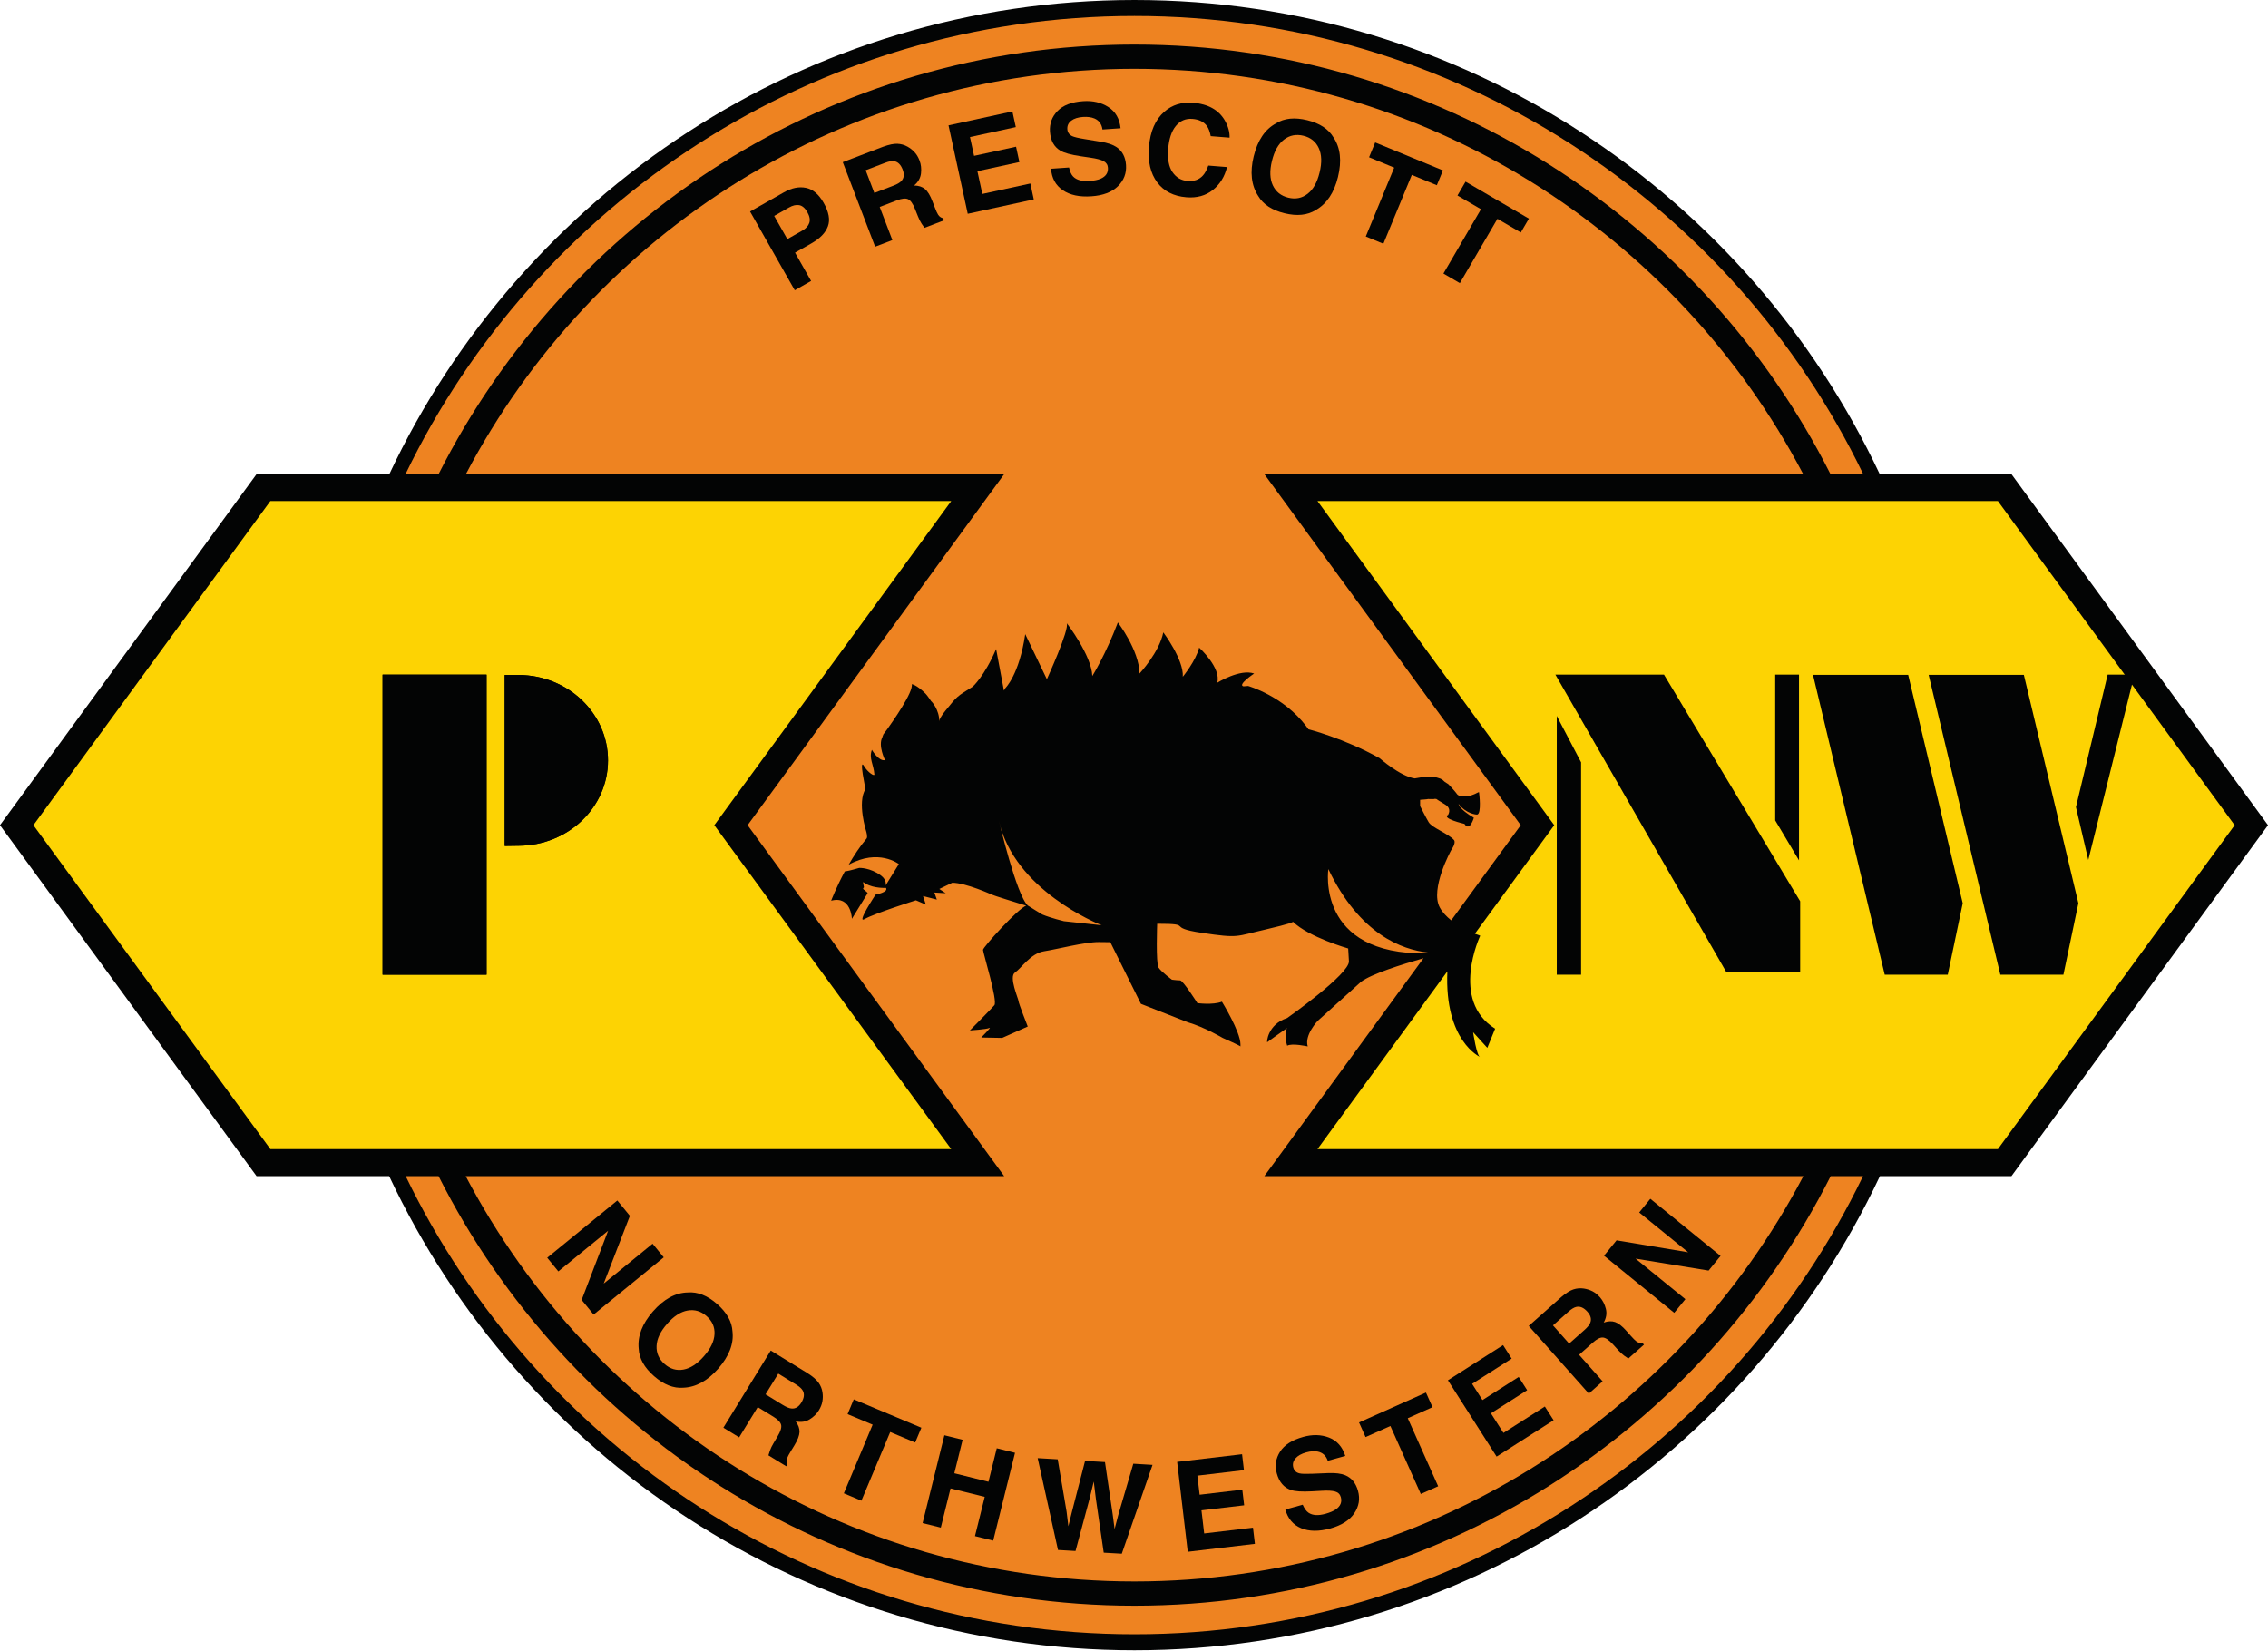 <?xml version="1.0" encoding="UTF-8" standalone="no"?>
<!DOCTYPE svg PUBLIC "-//W3C//DTD SVG 1.1//EN" "http://www.w3.org/Graphics/SVG/1.1/DTD/svg11.dtd">
<svg width="100%" height="100%" viewBox="0 0 526 383" version="1.1" xmlns="http://www.w3.org/2000/svg" xmlns:xlink="http://www.w3.org/1999/xlink" xml:space="preserve" xmlns:serif="http://www.serif.com/" style="fill-rule:evenodd;clip-rule:evenodd;stroke-linejoin:round;stroke-miterlimit:2;">
    <g transform="matrix(1,0,0,1,-1.667,-2.337)">
        <g transform="matrix(4.167,0,0,4.167,0,0)">
            <path d="M109.237,46.455C109.237,71.736 88.756,92.21 63.497,92.21C38.234,92.21 17.752,71.736 17.752,46.455C17.752,21.197 38.234,0.717 63.497,0.717C88.756,0.717 109.237,21.197 109.237,46.455Z" style="fill:rgb(238,131,33);fill-rule:nonzero;"/>
        </g>
        <g transform="matrix(4.167,0,0,4.167,0,0)">
            <path d="M102.28,26.951C95.12,12.781 80.45,3.041 63.54,3.041C46.64,3.041 31.97,12.781 24.81,26.951L22.97,26.951C30.25,11.881 45.7,1.451 63.54,1.451C81.38,1.451 96.82,11.881 104.101,26.951L102.28,26.951ZM61.716,52.061L59.616,51.835C59.616,51.835 58.884,51.659 58.41,51.461C58.41,51.461 57.673,51.012 57.605,50.963C56.968,50.379 55.999,46.248 55.999,46.248C56.85,50.098 61.485,51.969 61.716,52.061ZM79.862,53.574L79.824,53.626C73.613,53.728 74.331,48.934 74.331,48.934C76.084,52.591 78.457,53.425 79.862,53.574ZM42.01,46.491L56.29,26.951L26.33,26.951C33.37,13.551 47.41,4.391 63.54,4.391C79.68,4.391 93.72,13.551 100.761,26.951L70.77,26.951L85.04,46.491L81.171,51.788C80.914,51.582 80.681,51.343 80.533,51.068C79.98,50.041 81.165,47.887 81.165,47.887C81.165,47.887 81.464,47.473 81.323,47.315C81.007,46.959 80.106,46.638 79.917,46.327C79.779,46.1 79.44,45.428 79.44,45.428L79.44,45.078C79.44,45.073 79.814,45.059 79.885,45.035C80.013,45.042 80.28,45.045 80.243,45.024C80.258,45.028 80.336,45.032 80.345,45.034C80.366,45.059 80.498,45.134 80.834,45.342C81.239,45.594 80.972,45.923 81.009,45.906C80.585,46.116 81.908,46.418 81.908,46.418C82.201,46.889 82.431,46.077 82.431,46.077C81.596,45.59 81.578,45.305 81.578,45.305C82.018,45.875 82.589,45.907 82.62,45.899C82.865,45.836 82.729,44.728 82.72,44.674C82.715,44.637 82.715,44.643 82.553,44.72C82.517,44.738 82.523,44.742 82.447,44.77C82.138,44.887 82.236,44.853 81.925,44.881C81.776,44.895 81.666,44.885 81.666,44.885C81.666,44.885 81.652,44.884 81.533,44.8C81.481,44.763 81.502,44.747 81.277,44.497C81.123,44.326 81.064,44.263 81.028,44.224C80.995,44.184 80.812,44.1 80.75,44.025C80.688,43.951 80.585,43.914 80.564,43.9C80.541,43.885 80.25,43.807 80.25,43.807L79.987,43.824C79.987,43.824 79.612,43.808 79.594,43.812C79.586,43.813 79.386,43.847 79.14,43.888C78.324,43.767 77.185,42.761 77.185,42.761C75.209,41.655 73.225,41.152 73.225,41.152C73.185,41.095 73.144,41.04 73.103,40.986C71.831,39.298 69.866,38.742 69.866,38.742L69.61,38.762C69.254,38.683 70.202,38.05 70.202,38.05C69.412,37.774 68.147,38.563 68.147,38.563C68.384,37.734 67.141,36.608 67.141,36.608C66.962,37.34 66.231,38.229 66.231,38.229C66.291,37.28 65.145,35.758 65.145,35.758C64.928,36.865 63.823,38.05 63.823,38.05C63.801,36.746 62.617,35.206 62.617,35.206C61.925,37.023 61.195,38.188 61.195,38.188C61.156,37.043 59.773,35.246 59.773,35.246C59.93,35.601 58.666,38.366 58.666,38.366L57.461,35.858C57.125,38.129 56.355,38.86 56.355,38.86L56.276,38.999L55.841,36.687C55.19,38.208 54.538,38.781 54.538,38.781C53.628,39.354 53.707,39.275 53.015,40.124C52.777,40.418 52.679,40.602 52.679,40.718L52.679,40.717C52.679,40.065 52.265,39.611 52.225,39.591C52.225,39.591 52.019,39.275 51.92,39.176C51.402,38.658 51.144,38.643 51.144,38.643C51.258,39.065 50.035,40.794 49.771,41.162C49.73,41.214 49.566,41.436 49.566,41.436C49.537,41.496 49.507,41.604 49.507,41.604C49.26,42.068 49.658,42.87 49.658,42.87C49.301,42.949 48.927,42.297 48.927,42.297C48.749,42.771 49.025,43.107 49.065,43.661C49.076,43.799 48.69,43.542 48.493,43.206C48.191,42.694 48.572,44.48 48.572,44.48C48.097,45.221 48.611,46.84 48.611,46.84C48.611,46.84 48.706,47.148 48.63,47.236C48.25,47.684 47.918,48.198 47.634,48.692C49.301,47.771 50.428,48.656 50.428,48.656L49.69,49.846C49.69,49.846 49.782,49.552 49.432,49.292C48.831,48.846 48.224,48.869 48.224,48.869L47.872,48.967C47.872,48.967 47.608,49.039 47.399,49.069C47.405,49.071 47.407,49.073 47.414,49.074C46.938,49.961 46.659,50.694 46.659,50.694C47.778,50.395 47.814,51.702 47.814,51.702L48.69,50.278C48.69,50.278 48.67,50.199 48.512,50.12L48.572,50.139L48.507,50.084L48.493,50.1L48.433,50.022L48.485,49.942L48.44,49.705L48.44,49.653C48.477,49.68 48.511,49.705 48.579,49.745C49.053,50.022 49.711,49.981 49.711,49.981C49.87,50.219 49.132,50.357 49.132,50.357C49.132,50.357 48.054,51.982 48.516,51.719C49.088,51.393 51.377,50.672 51.377,50.672L51.93,50.91L51.774,50.436L52.542,50.633L52.404,50.239L53.036,50.278L52.68,50.041L53.401,49.695C54.151,49.695 55.599,50.354 55.599,50.354C55.631,50.386 57.013,50.814 57.516,50.969C57.036,51.147 55.112,53.283 55.112,53.429C55.112,53.587 55.942,56.275 55.744,56.511C55.544,56.747 54.38,57.914 54.38,57.914C54.38,57.914 55.308,57.855 55.467,57.775C55.626,57.697 55.012,58.308 55.012,58.308L56.178,58.33L57.601,57.697C57.601,57.697 57.086,56.392 57.086,56.275C57.086,56.156 56.533,54.931 56.889,54.693C57.245,54.456 57.758,53.626 58.508,53.509C59.26,53.39 60.761,52.996 61.55,52.996L62.197,53.003L63.9,56.435L66.508,57.46C67.455,57.738 68.448,58.33 68.448,58.33C69.376,58.744 69.44,58.796 69.44,58.804L69.44,58.685C69.44,57.988 68.409,56.316 68.409,56.316C67.895,56.513 67.043,56.394 67.043,56.394C67.043,56.394 66.242,55.13 66.085,55.13C65.926,55.13 65.626,55.091 65.626,55.091C65.626,55.091 65.04,54.658 64.882,54.419C64.723,54.183 64.805,51.977 64.805,51.977C66.938,51.977 65.202,52.174 67.295,52.484C69.389,52.798 69.155,52.681 70.853,52.293C72.232,51.972 72.362,51.885 72.362,51.865C73.236,52.724 75.436,53.353 75.436,53.353L75.477,54.064C75.515,54.775 72.04,57.224 72.04,57.224C70.932,57.58 70.894,58.607 70.932,58.568C70.96,58.539 71.634,58.062 72.03,57.783C71.836,58.156 72.04,58.765 72.04,58.765C72.315,58.607 73.185,58.804 73.185,58.804C72.987,58.173 73.737,57.384 73.737,57.384L76.148,55.21C76.723,54.777 78.396,54.247 79.627,53.896L70.77,66.025L100.771,66.025C93.73,79.425 79.69,88.585 63.54,88.585C47.4,88.585 33.36,79.425 26.32,66.025L56.29,66.025L42.01,46.491ZM63.54,91.525C45.71,91.525 30.27,81.105 22.98,66.025L24.81,66.025C31.96,80.195 46.64,89.935 63.54,89.935C80.45,89.935 95.13,80.195 102.29,66.025L104.091,66.025C96.81,81.105 81.37,91.525 63.54,91.525ZM112.351,26.951L105.021,26.951C97.68,11.372 81.85,0.561 63.54,0.561C45.23,0.561 29.4,11.372 22.07,26.951L14.68,26.951L0.4,46.491L14.68,66.025L22.06,66.025C29.39,81.605 45.23,92.415 63.54,92.415C81.85,92.415 97.69,81.605 105.03,66.025L112.351,66.025L126.631,46.491L112.351,26.951Z" style="fill:rgb(3,4,4);fill-rule:nonzero;"/>
        </g>
        <g transform="matrix(4.167,0,0,4.167,0,0)">
            <path d="M15.448,64.521L53.342,64.521L40.157,46.491L53.344,28.448L15.448,28.448L2.26,46.491L15.448,64.521Z" style="fill:rgb(253,211,3);fill-rule:nonzero;"/>
        </g>
        <g transform="matrix(4.167,0,0,4.167,0,0)">
            <path d="M111.596,28.448L73.726,28.448L86.905,46.491L82.488,52.531C82.668,52.603 82.785,52.642 82.785,52.642C82.785,52.642 81.085,56.238 83.614,57.818L83.18,58.884L82.39,58.013C82.39,58.013 82.586,59.359 82.785,59.396C82.785,59.396 80.784,58.519 80.956,54.626L73.727,64.521L111.597,64.521L124.774,46.491L111.596,28.448Z" style="fill:rgb(253,211,3);fill-rule:nonzero;"/>
        </g>
        <g transform="matrix(4.167,0,0,4.167,0,0)">
            <path d="M34.759,67.381L35.458,68.236L34.001,72.006L36.721,69.786L37.342,70.545L33.439,73.73L32.774,72.914L34.246,69.066L31.476,71.327L30.857,70.566L34.759,67.381Z" style="fill:rgb(3,4,4);fill-rule:nonzero;"/>
        </g>
        <g transform="matrix(4.167,0,0,4.167,0,0)">
            <path d="M38.441,76.791C38.829,76.721 39.209,76.473 39.582,76.045C39.954,75.621 40.15,75.21 40.168,74.817C40.187,74.423 40.04,74.089 39.725,73.815C39.412,73.539 39.06,73.437 38.67,73.505C38.281,73.573 37.899,73.821 37.527,74.248C37.153,74.674 36.958,75.086 36.943,75.481C36.927,75.876 37.076,76.21 37.39,76.485C37.705,76.76 38.054,76.862 38.441,76.791ZM38.433,77.801C37.888,77.845 37.344,77.631 36.803,77.157C36.261,76.683 35.975,76.172 35.948,75.627C35.879,74.93 36.144,74.241 36.739,73.559C37.347,72.865 37.994,72.512 38.683,72.499C39.227,72.455 39.77,72.669 40.313,73.143C40.854,73.618 41.14,74.127 41.168,74.672C41.247,75.355 40.981,76.043 40.375,76.739C39.778,77.419 39.131,77.774 38.433,77.801Z" style="fill:rgb(3,4,4);fill-rule:nonzero;"/>
        </g>
        <g transform="matrix(4.167,0,0,4.167,0,0)">
            <path d="M43.717,77.017L43.008,78.17L43.973,78.763C44.167,78.881 44.325,78.946 44.449,78.958C44.668,78.981 44.852,78.872 45,78.631C45.16,78.372 45.185,78.146 45.076,77.955C45.015,77.848 44.892,77.739 44.708,77.625L43.717,77.017ZM45.96,77.521C46.078,77.686 46.15,77.868 46.178,78.067C46.203,78.232 46.201,78.397 46.172,78.561C46.144,78.725 46.079,78.893 45.975,79.061C45.85,79.266 45.675,79.434 45.451,79.569C45.227,79.702 44.971,79.737 44.685,79.673C44.834,79.874 44.905,80.073 44.898,80.27C44.89,80.467 44.793,80.717 44.609,81.018L44.432,81.306C44.312,81.502 44.238,81.641 44.21,81.72C44.167,81.844 44.171,81.961 44.226,82.067L44.16,82.174L43.169,81.566C43.201,81.454 43.229,81.366 43.253,81.299C43.302,81.165 43.366,81.034 43.442,80.907L43.681,80.504C43.846,80.229 43.91,80.016 43.875,79.87C43.84,79.723 43.698,79.573 43.449,79.418L42.573,78.881L41.539,80.565L40.662,80.026L43.298,75.733L45.351,76.995C45.641,77.18 45.844,77.356 45.96,77.521Z" style="fill:rgb(3,4,4);fill-rule:nonzero;"/>
        </g>
        <g transform="matrix(4.167,0,0,4.167,0,0)">
            <path d="M51.681,80.028L51.336,80.851L49.947,80.268L48.343,84.09L47.366,83.68L48.969,79.858L47.574,79.272L47.918,78.45L51.681,80.028Z" style="fill:rgb(3,4,4);fill-rule:nonzero;"/>
        </g>
        <g transform="matrix(4.167,0,0,4.167,0,0)">
            <path d="M51.749,85.336L52.962,80.448L53.977,80.7L53.515,82.563L55.415,83.036L55.877,81.171L56.893,81.424L55.679,86.313L54.664,86.061L55.207,83.877L53.305,83.407L52.763,85.588L51.749,85.336Z" style="fill:rgb(3,4,4);fill-rule:nonzero;"/>
        </g>
        <g transform="matrix(4.167,0,0,4.167,0,0)">
            <path d="M59.269,81.786L59.764,84.705L59.862,85.514L60.053,84.739L60.792,81.875L61.9,81.94L62.329,84.854L62.435,85.666L62.634,84.904L63.476,82.032L64.546,82.096L62.836,87.041L61.83,86.983L61.396,84.005L61.275,83.024L61.041,83.985L60.26,86.89L59.285,86.833L58.154,81.721L59.269,81.786Z" style="fill:rgb(3,4,4);fill-rule:nonzero;"/>
        </g>
        <g transform="matrix(4.167,0,0,4.167,0,0)">
            <path d="M69.634,82.389L67.042,82.696L67.168,83.758L69.543,83.477L69.646,84.346L67.27,84.627L67.421,85.914L70.137,85.592L70.244,86.492L66.506,86.934L65.916,81.93L69.53,81.503L69.634,82.389Z" style="fill:rgb(3,4,4);fill-rule:nonzero;"/>
        </g>
        <g transform="matrix(4.167,0,0,4.167,0,0)">
            <path d="M72.905,84.314C72.998,84.526 73.106,84.676 73.228,84.76C73.452,84.913 73.768,84.932 74.175,84.819C74.419,84.75 74.611,84.67 74.749,84.575C75.009,84.393 75.102,84.165 75.026,83.891C74.982,83.73 74.876,83.626 74.71,83.579C74.544,83.532 74.298,83.518 73.972,83.538L73.415,83.569C72.867,83.598 72.477,83.573 72.248,83.493C71.858,83.36 71.597,83.055 71.465,82.579C71.343,82.144 71.404,81.739 71.644,81.362C71.883,80.985 72.313,80.711 72.933,80.539C73.452,80.395 73.93,80.407 74.372,80.577C74.812,80.747 75.113,81.086 75.275,81.598L74.3,81.868C74.201,81.58 74.013,81.411 73.736,81.355C73.551,81.319 73.338,81.334 73.098,81.401C72.83,81.475 72.63,81.588 72.501,81.738C72.37,81.887 72.331,82.057 72.382,82.246C72.431,82.418 72.546,82.527 72.728,82.569C72.845,82.597 73.079,82.604 73.428,82.59L74.336,82.553C74.734,82.538 75.046,82.578 75.273,82.672C75.627,82.821 75.863,83.11 75.982,83.543C76.106,83.986 76.037,84.402 75.775,84.791C75.515,85.178 75.071,85.46 74.445,85.635C73.806,85.812 73.263,85.807 72.817,85.621C72.371,85.434 72.078,85.088 71.937,84.582L72.905,84.314Z" style="fill:rgb(3,4,4);fill-rule:nonzero;"/>
        </g>
        <g transform="matrix(4.167,0,0,4.167,0,0)">
            <path d="M79.765,78.071L80.129,78.885L78.752,79.5L80.444,83.286L79.477,83.717L77.785,79.932L76.403,80.549L76.04,79.735L79.765,78.071Z" style="fill:rgb(3,4,4);fill-rule:nonzero;"/>
        </g>
        <g transform="matrix(4.167,0,0,4.167,0,0)">
            <path d="M84.535,76.182L82.334,77.586L82.91,78.489L84.926,77.202L85.397,77.94L83.38,79.226L84.077,80.318L86.382,78.848L86.869,79.612L83.697,81.635L80.987,77.388L84.056,75.43L84.535,76.182Z" style="fill:rgb(3,4,4);fill-rule:nonzero;"/>
        </g>
        <g transform="matrix(4.167,0,0,4.167,0,0)">
            <path d="M86.835,74.332L87.734,75.345L88.581,74.593C88.749,74.444 88.857,74.311 88.905,74.196C88.991,73.993 88.939,73.785 88.752,73.574C88.549,73.345 88.341,73.255 88.127,73.305C88.007,73.332 87.866,73.418 87.704,73.561L86.835,74.332ZM87.967,72.331C88.16,72.268 88.355,72.251 88.554,72.282C88.718,72.307 88.876,72.356 89.025,72.43C89.173,72.505 89.314,72.618 89.447,72.764C89.605,72.944 89.716,73.161 89.779,73.413C89.842,73.666 89.801,73.92 89.658,74.176C89.893,74.092 90.105,74.082 90.292,74.147C90.478,74.211 90.688,74.375 90.922,74.639L91.147,74.893C91.299,75.065 91.411,75.175 91.479,75.225C91.586,75.303 91.698,75.332 91.815,75.311L91.899,75.405L91.029,76.176C90.931,76.114 90.854,76.061 90.799,76.02C90.685,75.932 90.578,75.834 90.478,75.725L90.163,75.378C89.945,75.141 89.761,75.018 89.611,75.008C89.46,74.998 89.275,75.092 89.056,75.287L88.287,75.969L89.597,77.446L88.829,78.129L85.485,74.362L87.288,72.762C87.548,72.539 87.776,72.395 87.967,72.331Z" style="fill:rgb(3,4,4);fill-rule:nonzero;"/>
        </g>
        <g transform="matrix(4.167,0,0,4.167,0,0)">
            <path d="M89.676,70.454L90.373,69.598L94.359,70.264L91.634,68.047L92.253,67.286L96.161,70.465L95.496,71.282L91.43,70.616L94.203,72.873L93.583,73.633L89.676,70.454Z" style="fill:rgb(3,4,4);fill-rule:nonzero;"/>
        </g>
        <g transform="matrix(4.167,0,0,4.167,0,0)">
            <path d="M44.883,11.98C44.711,11.949 44.522,11.993 44.314,12.111L43.489,12.579L44.22,13.87L45.045,13.401C45.254,13.282 45.386,13.138 45.443,12.967C45.5,12.796 45.463,12.597 45.335,12.369C45.205,12.141 45.054,12.011 44.883,11.98ZM46.477,13.162C46.343,13.521 46.038,13.836 45.562,14.106L44.649,14.624L45.543,16.199L44.634,16.716L42.147,12.334L44.028,11.267C44.461,11.02 44.872,10.937 45.257,11.017C45.644,11.096 45.971,11.373 46.24,11.847C46.534,12.363 46.613,12.802 46.477,13.162Z" style="fill:rgb(3,4,4);fill-rule:nonzero;"/>
        </g>
        <g transform="matrix(4.167,0,0,4.167,0,0)">
            <path d="M48.58,10.037L49.063,11.301L50.122,10.896C50.332,10.816 50.479,10.73 50.565,10.639C50.716,10.478 50.742,10.266 50.641,10.002C50.533,9.717 50.369,9.56 50.151,9.531C50.029,9.514 49.867,9.544 49.666,9.622L48.58,10.037ZM50.345,8.563C50.547,8.572 50.736,8.625 50.912,8.724C51.056,8.805 51.186,8.907 51.299,9.029C51.414,9.151 51.505,9.305 51.577,9.491C51.663,9.713 51.69,9.955 51.66,10.214C51.629,10.473 51.502,10.697 51.276,10.886C51.527,10.89 51.728,10.955 51.879,11.081C52.032,11.207 52.171,11.435 52.296,11.766L52.418,12.081C52.5,12.296 52.564,12.438 52.611,12.508C52.683,12.62 52.778,12.686 52.895,12.707L52.94,12.825L51.855,13.241C51.786,13.148 51.732,13.072 51.695,13.013C51.619,12.891 51.553,12.761 51.499,12.623L51.324,12.188C51.206,11.89 51.077,11.71 50.94,11.648C50.801,11.586 50.595,11.608 50.321,11.712L49.362,12.08L50.067,13.925L49.107,14.292L47.306,9.587L49.557,8.726C49.88,8.61 50.143,8.555 50.345,8.563Z" style="fill:rgb(3,4,4);fill-rule:nonzero;"/>
        </g>
        <g transform="matrix(4.167,0,0,4.167,0,0)">
            <path d="M56.936,7.635L54.386,8.19L54.614,9.236L56.951,8.727L57.136,9.582L54.799,10.09L55.075,11.356L57.746,10.775L57.938,11.66L54.262,12.46L53.192,7.538L56.747,6.763L56.936,7.635Z" style="fill:rgb(3,4,4);fill-rule:nonzero;"/>
        </g>
        <g transform="matrix(4.167,0,0,4.167,0,0)">
            <path d="M59.901,9.884C59.949,10.112 60.024,10.279 60.127,10.386C60.316,10.581 60.622,10.664 61.043,10.635C61.296,10.618 61.5,10.576 61.655,10.511C61.946,10.385 62.083,10.181 62.063,9.896C62.052,9.73 61.969,9.607 61.817,9.526C61.664,9.448 61.425,9.386 61.102,9.339L60.55,9.257C60.007,9.176 59.63,9.073 59.421,8.948C59.067,8.739 58.873,8.389 58.838,7.895C58.807,7.445 58.948,7.06 59.258,6.739C59.569,6.418 60.045,6.236 60.687,6.192C61.223,6.155 61.691,6.264 62.088,6.519C62.487,6.773 62.712,7.167 62.768,7.7L61.759,7.77C61.719,7.468 61.57,7.263 61.309,7.153C61.135,7.081 60.924,7.053 60.675,7.07C60.398,7.089 60.179,7.159 60.022,7.279C59.864,7.4 59.792,7.558 59.805,7.753C59.817,7.933 59.909,8.061 60.078,8.139C60.186,8.19 60.414,8.245 60.76,8.301L61.656,8.448C62.048,8.513 62.346,8.614 62.55,8.753C62.866,8.969 63.04,9.301 63.071,9.748C63.102,10.207 62.951,10.601 62.617,10.929C62.282,11.257 61.792,11.443 61.144,11.487C60.482,11.533 59.952,11.42 59.551,11.147C59.152,10.874 58.934,10.476 58.898,9.954L59.901,9.884Z" style="fill:rgb(3,4,4);fill-rule:nonzero;"/>
        </g>
        <g transform="matrix(4.167,0,0,4.167,0,0)">
            <path d="M65.206,6.776C65.643,6.395 66.174,6.23 66.799,6.28C67.635,6.347 68.223,6.673 68.566,7.258C68.755,7.587 68.844,7.908 68.835,8.223L67.785,8.139C67.738,7.893 67.667,7.704 67.573,7.573C67.403,7.34 67.134,7.208 66.767,7.179C66.393,7.149 66.086,7.28 65.846,7.57C65.605,7.86 65.463,8.288 65.418,8.85C65.373,9.414 65.452,9.845 65.658,10.143C65.863,10.442 66.141,10.605 66.492,10.634C66.852,10.663 67.135,10.564 67.343,10.338C67.459,10.217 67.561,10.03 67.651,9.777L68.693,9.86C68.559,10.4 68.293,10.828 67.897,11.141C67.5,11.454 67.012,11.588 66.435,11.541C65.721,11.484 65.177,11.207 64.806,10.711C64.434,10.212 64.28,9.558 64.346,8.748C64.416,7.871 64.703,7.214 65.206,6.776Z" style="fill:rgb(3,4,4);fill-rule:nonzero;"/>
        </g>
        <g transform="matrix(4.167,0,0,4.167,0,0)">
            <path d="M73.175,11.351C73.487,11.111 73.71,10.715 73.844,10.164C73.979,9.615 73.963,9.162 73.799,8.803C73.634,8.445 73.35,8.217 72.946,8.117C72.541,8.019 72.181,8.089 71.867,8.328C71.552,8.568 71.327,8.963 71.193,9.515C71.058,10.066 71.075,10.52 71.242,10.878C71.411,11.236 71.697,11.464 72.101,11.563C72.506,11.663 72.865,11.592 73.175,11.351ZM73.633,12.251C73.169,12.541 72.589,12.601 71.89,12.43C71.191,12.259 70.703,11.937 70.426,11.466C70.044,10.878 69.961,10.145 70.176,9.266C70.395,8.37 70.808,7.758 71.414,7.43C71.877,7.139 72.459,7.08 73.157,7.251C73.856,7.422 74.344,7.744 74.621,8.214C75.004,8.785 75.086,9.518 74.867,10.414C74.653,11.292 74.241,11.905 73.633,12.251Z" style="fill:rgb(3,4,4);fill-rule:nonzero;"/>
        </g>
        <g transform="matrix(4.167,0,0,4.167,0,0)">
            <path d="M80.71,10.046L80.37,10.871L78.977,10.296L77.395,14.128L76.416,13.724L77.997,9.892L76.598,9.314L76.938,8.49L80.71,10.046Z" style="fill:rgb(3,4,4);fill-rule:nonzero;"/>
        </g>
        <g transform="matrix(4.167,0,0,4.167,0,0)">
            <path d="M85.494,12.729L85.044,13.5L83.743,12.74L81.652,16.32L80.737,15.786L82.827,12.206L81.519,11.443L81.969,10.672L85.494,12.729Z" style="fill:rgb(3,4,4);fill-rule:nonzero;"/>
        </g>
        <g transform="matrix(4.167,0,0,4.167,0,0)">
            <path d="M106.604,38.124L109.64,50.835L108.807,54.811L105.298,54.812L101.307,38.124L106.604,38.124Z" style="fill:rgb(3,4,4);fill-rule:nonzero;"/>
        </g>
        <g transform="matrix(4.167,0,0,4.167,0,0)">
            <path d="M113.042,38.124L116.077,50.835L115.244,54.811L111.733,54.812L107.743,38.124L113.042,38.124Z" style="fill:rgb(3,4,4);fill-rule:nonzero;"/>
        </g>
        <g transform="matrix(4.167,0,0,4.167,0,0)">
            <path d="M116.628,48.426L115.941,45.486L117.706,38.111L119.197,38.111L116.628,48.426Z" style="fill:rgb(3,4,4);fill-rule:nonzero;"/>
        </g>
        <g transform="matrix(4.167,0,0,4.167,0,0)">
            <path d="M93.013,38.111L100.592,50.725L100.592,54.68L96.489,54.681L86.969,38.111L93.013,38.111Z" style="fill:rgb(3,4,4);fill-rule:nonzero;"/>
        </g>
        <g transform="matrix(4.167,0,0,4.167,0,0)">
            <path d="M88.399,42.993L87.045,40.409L87.045,54.812L88.399,54.812L88.399,42.993Z" style="fill:rgb(3,4,4);fill-rule:nonzero;"/>
        </g>
        <g transform="matrix(4.167,0,0,4.167,0,0)">
            <path d="M99.204,38.111L99.204,46.225L100.528,48.45L100.528,38.111L99.204,38.111Z" style="fill:rgb(3,4,4);fill-rule:nonzero;"/>
        </g>
        <g transform="matrix(4.167,0,0,4.167,0,0)">
            <path d="M21.693,54.811L21.693,38.111L27.481,38.111L27.481,54.811L21.693,54.811Z" style="fill:rgb(3,4,4);fill-rule:nonzero;"/>
        </g>
        <g transform="matrix(4.167,0,0,4.167,0,0)">
            <path d="M34.24,42.884C34.24,40.267 32.021,38.148 29.278,38.129L28.491,38.129L28.491,47.647L29.278,47.635C32.021,47.62 34.24,45.502 34.24,42.884Z" style="fill:rgb(3,4,4);fill-rule:nonzero;"/>
        </g>
        <g transform="matrix(4.167,0,0,4.167,0,0)">
            <path d="M21.693,54.811L21.693,38.111L27.481,38.111L27.481,54.811L21.693,54.811Z" style="fill:rgb(3,4,4);fill-rule:nonzero;"/>
        </g>
        <g transform="matrix(4.167,0,0,4.167,0,0)">
            <path d="M34.24,42.884C34.24,40.267 32.021,38.148 29.278,38.129L28.491,38.129L28.491,47.647L29.278,47.635C32.021,47.62 34.24,45.502 34.24,42.884Z" style="fill:rgb(3,4,4);"/>
        </g>
    </g>
</svg>
